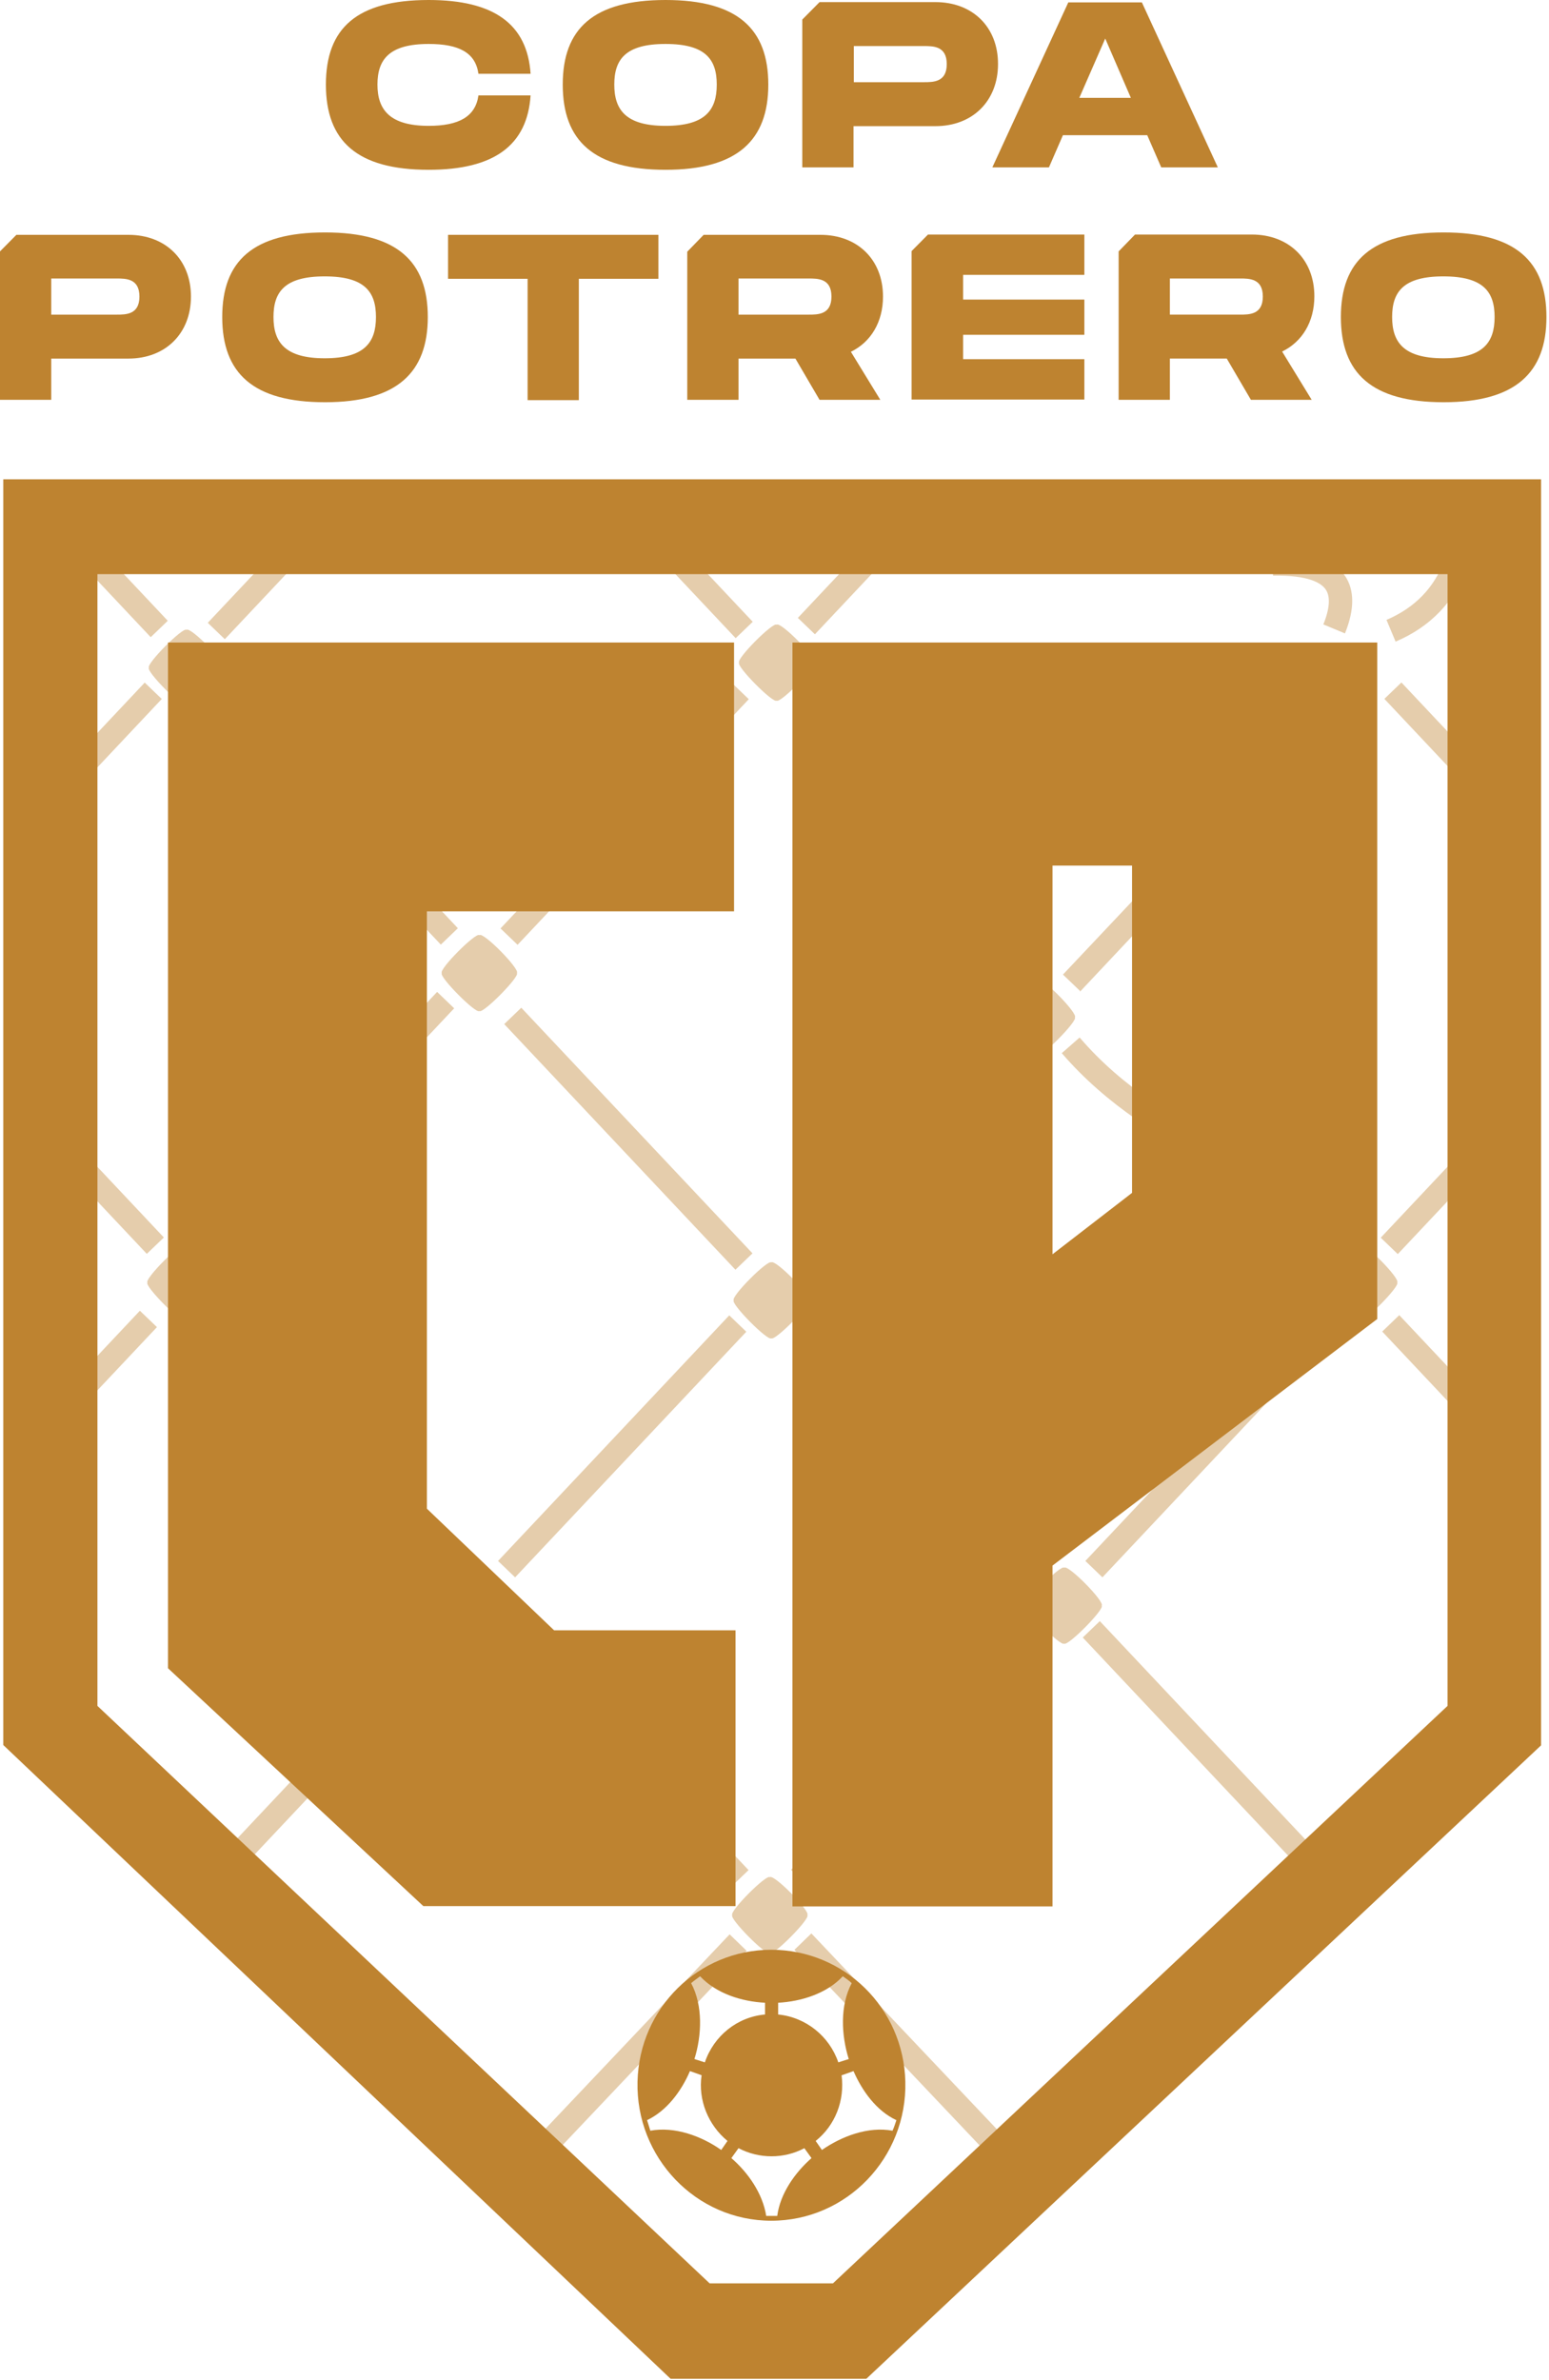 <svg width="138" height="212" viewBox="0 0 138 212" fill="none" xmlns="http://www.w3.org/2000/svg">
<g opacity="0.4">
<path d="M68.582 173.991C68.874 174.286 72.218 170.907 71.926 170.612C72.245 170.29 68.927 166.91 68.582 167.232C68.29 166.937 64.946 170.29 65.238 170.612C64.946 170.907 68.29 174.286 68.582 173.991Z" fill="#BE8330"/>
<path d="M94.804 146.419C95.096 146.714 98.44 143.334 98.148 143.039C98.466 142.717 95.149 139.338 94.804 139.66C94.512 139.365 91.168 142.717 91.459 143.039C91.168 143.334 94.512 146.714 94.804 146.419Z" fill="#BE8330"/>
<path d="M68.714 119.221C69.006 119.517 72.35 116.137 72.058 115.842C72.376 115.52 69.059 112.141 68.714 112.463C68.422 112.167 65.078 115.52 65.37 115.842C65.078 116.137 68.422 119.517 68.714 119.221Z" fill="#BE8330"/>
<path d="M42.492 146.419C42.784 146.714 46.128 143.334 45.836 143.039C46.155 142.717 42.837 139.338 42.492 139.66C42.2 139.365 38.856 142.717 39.148 143.039C38.856 143.334 42.2 146.714 42.492 146.419Z" fill="#BE8330"/>
<path d="M69.191 62.414C69.483 62.709 72.827 59.329 72.535 59.034C72.854 58.712 69.536 55.333 69.191 55.655C68.899 55.36 65.555 58.712 65.847 59.034C65.555 59.329 68.899 62.709 69.191 62.414Z" fill="#BE8330"/>
<path d="M121.131 117.639C121.423 117.934 124.767 114.555 124.475 114.259C124.793 113.938 121.476 110.558 121.131 110.88C120.839 110.585 117.495 113.938 117.787 114.259C117.495 114.555 120.839 117.934 121.131 117.639Z" fill="#BE8330"/>
<path d="M92.415 94.01C92.707 94.305 96.051 90.925 95.759 90.63C96.078 90.308 92.76 86.929 92.415 87.251C92.123 86.956 88.779 90.308 89.071 90.63C88.779 90.925 92.123 94.305 92.415 94.01Z" fill="#BE8330"/>
<path d="M16.482 117.639C16.774 117.934 20.118 114.555 19.826 114.259C20.145 113.938 16.827 110.558 16.482 110.88C16.19 110.585 12.846 113.938 13.138 114.259C12.846 114.555 16.19 117.934 16.482 117.639Z" fill="#BE8330"/>
<path d="M42.705 90.067C42.997 90.362 46.341 86.983 46.049 86.688C46.367 86.366 43.05 82.986 42.705 83.308C42.413 83.013 39.069 86.366 39.361 86.688C39.069 86.983 42.413 90.362 42.705 90.067Z" fill="#BE8330"/>
<path d="M16.615 62.87C16.907 63.165 20.251 59.785 19.959 59.49C20.278 59.169 16.96 55.789 16.615 56.111C16.323 55.816 12.979 59.169 13.271 59.49C12.979 59.785 16.323 63.165 16.615 62.87Z" fill="#BE8330"/>
</g>
<g opacity="0.4">
<path d="M124.661 117.161L123.142 118.621L130.312 126.239L131.832 124.778L124.661 117.161Z" fill="#BE8330"/>
<path d="M46.089 144.717L44.57 146.178L65.168 168.059L66.687 166.599L46.089 144.717Z" fill="#BE8330"/>
<path d="M72.285 172.24L70.77 173.705L90.06 194.068L91.574 192.603L72.285 172.24Z" fill="#BE8330"/>
<path d="M91.067 144.693L70.47 166.575L71.989 168.035L92.587 146.154L91.067 144.693Z" fill="#BE8330"/>
<path d="M72.301 117.169L70.782 118.629L91.38 140.511L92.899 139.051L72.301 117.169Z" fill="#BE8330"/>
<path d="M97.982 144.418L96.463 145.879L115.963 166.594L117.482 165.134L97.982 144.418Z" fill="#BE8330"/>
<path d="M117.293 117.176L96.695 139.057L98.214 140.518L118.812 118.636L117.293 117.176Z" fill="#BE8330"/>
<path d="M88.923 92.377L70.63 111.81L72.149 113.27L90.442 93.838L88.923 92.377Z" fill="#BE8330"/>
<path d="M19.988 117.156L18.469 118.616L39.066 140.498L40.586 139.037L19.988 117.156Z" fill="#BE8330"/>
<path d="M64.969 117.178L44.371 139.059L45.89 140.52L66.488 118.638L64.969 117.178Z" fill="#BE8330"/>
<path d="M39.112 144.684L19.758 165.244L21.277 166.704L40.631 146.144L39.112 144.684Z" fill="#BE8330"/>
<path d="M46.44 89.773L44.921 91.233L65.519 113.115L67.038 111.655L46.44 89.773Z" fill="#BE8330"/>
<path d="M65.002 172.321L45.859 192.529L47.374 193.995L66.516 173.787L65.002 172.321Z" fill="#BE8330"/>
<path d="M76.313 49.489L71.081 55.046L72.6 56.507L77.832 50.949L76.313 49.489Z" fill="#BE8330"/>
<path d="M117.577 111.496C115.799 108.224 112.163 106.186 107.969 103.825C103.643 101.385 98.733 98.622 94.593 93.821L96.185 92.426C100.06 96.959 104.811 99.614 109.004 101.975C113.49 104.496 117.365 106.668 119.435 110.477L117.603 111.496H117.577Z" fill="#BE8330"/>
<path d="M130.289 102.527L123.009 110.261L124.528 111.722L131.808 103.987L130.289 102.527Z" fill="#BE8330"/>
<path d="M124.852 60.799L123.333 62.259L130.046 69.391L131.566 67.931L124.852 60.799Z" fill="#BE8330"/>
<path d="M124.343 57.183L123.521 55.225C126.068 54.125 127.767 52.382 128.722 49.834L130.686 50.584C129.545 53.642 127.422 55.842 124.343 57.156V57.183Z" fill="#BE8330"/>
<path d="M88.939 87.974C83.71 82.985 81.587 78.559 79.517 74.268C77.526 70.164 75.668 66.302 71.103 62.332L72.457 60.723C77.341 64.988 79.305 69.038 81.375 73.329C83.365 77.433 85.409 81.698 90.345 86.418L88.912 87.947L88.939 87.974Z" fill="#BE8330"/>
<path d="M96.211 88.269L94.698 86.821L102.873 78.158C107.172 73.947 109.879 74.295 111.366 75.368C112.693 76.28 113.489 78.077 113.648 80.437C113.781 82.529 113.409 84.809 112.587 86.74L110.676 85.909C112.082 82.637 111.843 78.292 110.171 77.138C108.977 76.307 106.854 77.246 104.332 79.713L96.211 88.35V88.269Z" fill="#BE8330"/>
<path d="M119.832 56.431L117.895 55.627C118.478 54.205 118.532 53.133 118.107 52.516C117.709 51.925 116.568 51.228 113.409 51.282V49.163C116.727 49.109 118.823 49.834 119.832 51.309C120.681 52.569 120.681 54.286 119.832 56.405V56.431Z" fill="#BE8330"/>
<path d="M61.517 49.504L59.998 50.964L65.541 56.853L67.06 55.392L61.517 49.504Z" fill="#BE8330"/>
<path d="M7.482 102.681L5.963 104.142L13.079 111.701L14.598 110.241L7.482 102.681Z" fill="#BE8330"/>
<path d="M38.943 88.365L18.346 110.247L19.865 111.707L40.462 89.826L38.943 88.365Z" fill="#BE8330"/>
<path d="M20.193 60.81L18.674 62.27L39.272 84.152L40.791 82.692L20.193 60.81Z" fill="#BE8330"/>
<path d="M65.189 60.828L44.591 82.71L46.11 84.17L66.708 62.288L65.189 60.828Z" fill="#BE8330"/>
<path d="M24.473 49.149L18.51 55.484L20.029 56.945L25.992 50.61L24.473 49.149Z" fill="#BE8330"/>
<path d="M12.893 60.809L6.18 67.941L7.699 69.401L14.412 62.269L12.893 60.809Z" fill="#BE8330"/>
<path d="M9.147 49.143L7.628 50.603L13.427 56.764L14.946 55.303L9.147 49.143Z" fill="#BE8330"/>
<path d="M12.462 116.767L5.95 123.685L7.469 125.145L13.982 118.227L12.462 116.767Z" fill="#BE8330"/>
</g>
<path fill-rule="evenodd" clip-rule="evenodd" d="M56.796 185.443C56.956 178.872 62.237 173.695 68.713 173.695C75.189 173.695 80.497 178.872 80.656 185.443C80.816 192.229 75.428 197.835 68.713 197.835C61.998 197.835 56.637 192.202 56.796 185.443ZM62.529 184.88L61.468 184.504C60.698 186.301 59.397 188.045 57.646 188.876C57.752 189.225 57.858 189.52 57.938 189.815C60.114 189.413 62.503 190.298 64.254 191.532L64.812 190.727C63.087 189.305 62.184 187.079 62.503 184.88H62.529ZM61.574 176.672C62.635 178.657 62.529 181.313 61.866 183.431L62.795 183.727C63.591 181.366 65.688 179.676 68.156 179.462V178.416C66.086 178.309 63.83 177.611 62.37 176.056C62.105 176.27 61.839 176.431 61.574 176.672ZM75.083 176.056C73.65 177.611 71.341 178.309 69.324 178.416V179.462C71.792 179.703 73.888 181.393 74.685 183.727L75.614 183.431C74.95 181.313 74.817 178.657 75.879 176.672C75.64 176.431 75.375 176.27 75.083 176.056ZM79.86 188.876C78.082 188.045 76.808 186.275 76.038 184.504L74.977 184.88C75.269 187.106 74.419 189.332 72.668 190.727L73.225 191.532C75.003 190.298 77.365 189.413 79.515 189.815C79.648 189.52 79.754 189.198 79.86 188.876ZM69.244 197.405C69.509 195.394 70.836 193.543 72.296 192.256L71.659 191.371C69.854 192.336 67.625 192.336 65.794 191.371L65.157 192.256C66.643 193.543 67.944 195.394 68.262 197.405H69.217H69.244Z" fill="#BE8330"/>
<path d="M65.396 57.237V81.188H38.032V134.402L49.365 145.238H65.528V169.806H37.714L14.969 148.617V57.237H65.422H65.396Z" fill="#BE8330"/>
<path d="M70.598 169.806V57.237H122.697V117.505L93.767 139.471V169.833H70.598V169.806ZM93.767 77.112V111.738L100.854 106.266V77.112H93.767Z" fill="#BE8330"/>
<path d="M128.962 51.148V151.97L74.208 203.414H63.221L8.68 151.97V51.148H128.962ZM137.322 42.7H0.293V155.457L59.744 211.916H77.181L137.295 155.484V42.7H137.322Z" fill="#BE8330"/>
<path d="M38.192 0C44.004 0 46.977 2.146 47.269 6.571H42.624C42.358 4.694 40.899 3.916 38.192 3.916C34.688 3.916 33.627 5.284 33.627 7.537C33.627 9.79 34.741 11.211 38.192 11.211C40.899 11.211 42.358 10.38 42.624 8.502H47.269C46.977 12.955 44.004 15.127 38.192 15.127C31.795 15.127 29.035 12.552 29.035 7.537C29.035 2.521 31.769 0 38.192 0Z" fill="#BE8330"/>
<path d="M50.135 7.537C50.135 2.548 52.868 0 59.291 0C65.714 0 68.448 2.575 68.448 7.537C68.448 12.499 65.688 15.127 59.291 15.127C52.895 15.127 50.135 12.552 50.135 7.537ZM63.856 7.537C63.856 5.284 62.848 3.916 59.291 3.916C55.735 3.916 54.726 5.284 54.726 7.537C54.726 9.79 55.761 11.211 59.291 11.211C62.821 11.211 63.856 9.817 63.856 7.537Z" fill="#BE8330"/>
<path d="M88.912 5.713C88.912 8.985 86.656 11.238 83.338 11.238H76.04V14.912H71.475V1.743L73.014 0.188H83.338C86.656 0.188 88.912 2.414 88.912 5.686V5.713ZM84.347 5.713C84.347 4.103 83.152 4.103 82.303 4.103H76.066V7.322H82.303C83.152 7.322 84.347 7.322 84.347 5.713Z" fill="#BE8330"/>
<path d="M102.207 12.043H94.696L93.449 14.913H88.406L95.174 0.215H101.73L108.497 14.913H103.455L102.207 12.043ZM100.748 8.717L98.465 3.433L96.156 8.717H100.748Z" fill="#BE8330"/>
<path d="M17.012 26.419C17.012 29.692 14.757 31.945 11.439 31.945H4.565V35.619H0V22.396L1.46 20.921H11.439C14.757 20.921 17.012 23.147 17.012 26.419ZM12.421 26.419C12.421 24.81 11.227 24.81 10.377 24.81H4.565V28.029H10.377C11.227 28.029 12.421 28.029 12.421 26.419Z" fill="#BE8330"/>
<path d="M19.799 28.243C19.799 23.254 22.532 20.706 28.955 20.706C35.378 20.706 38.112 23.281 38.112 28.243C38.112 33.205 35.352 35.833 28.955 35.833C22.559 35.833 19.799 33.258 19.799 28.243ZM33.494 28.243C33.494 25.99 32.485 24.622 28.929 24.622C25.372 24.622 24.364 25.99 24.364 28.243C24.364 30.496 25.399 31.917 28.929 31.917C32.459 31.917 33.494 30.523 33.494 28.243Z" fill="#BE8330"/>
<path d="M58.656 24.837H51.569V35.646H47.004V24.837H39.918V20.921H58.656V24.837Z" fill="#BE8330"/>
<path d="M75.799 31.328L78.427 35.619H73.013L70.863 31.945H65.793V35.619H61.228V22.423L62.688 20.921H73.092C76.41 20.921 78.666 23.147 78.666 26.419C78.666 28.699 77.578 30.469 75.826 31.328H75.799ZM65.793 28.029H72.031C72.88 28.029 74.074 28.029 74.074 26.419C74.074 24.81 72.88 24.81 72.031 24.81H65.793V28.029Z" fill="#BE8330"/>
<path d="M85.805 24.514V26.687H96.607V29.825H85.805V31.998H96.607V35.592H81.214V22.369L82.674 20.894H96.607V24.488H85.805V24.514Z" fill="#BE8330"/>
<path d="M114.23 31.327L116.857 35.618H111.443L109.293 31.944H104.224V35.618H99.659V22.396L101.119 20.894H111.523C114.84 20.894 117.096 23.12 117.096 26.392C117.096 28.672 116.008 30.442 114.256 31.3L114.23 31.327ZM104.224 28.028H110.461C111.31 28.028 112.505 28.028 112.505 26.419C112.505 24.809 111.31 24.809 110.461 24.809H104.224V28.028Z" fill="#BE8330"/>
<path d="M119.459 28.243C119.459 23.254 122.193 20.706 128.615 20.706C135.038 20.706 137.772 23.281 137.772 28.243C137.772 33.205 135.012 35.833 128.615 35.833C122.219 35.833 119.459 33.258 119.459 28.243ZM133.154 28.243C133.154 25.99 132.145 24.622 128.589 24.622C125.033 24.622 124.024 25.99 124.024 28.243C124.024 30.496 125.059 31.917 128.589 31.917C132.119 31.917 133.154 30.523 133.154 28.243Z" fill="#BE8330"/>
</svg>
